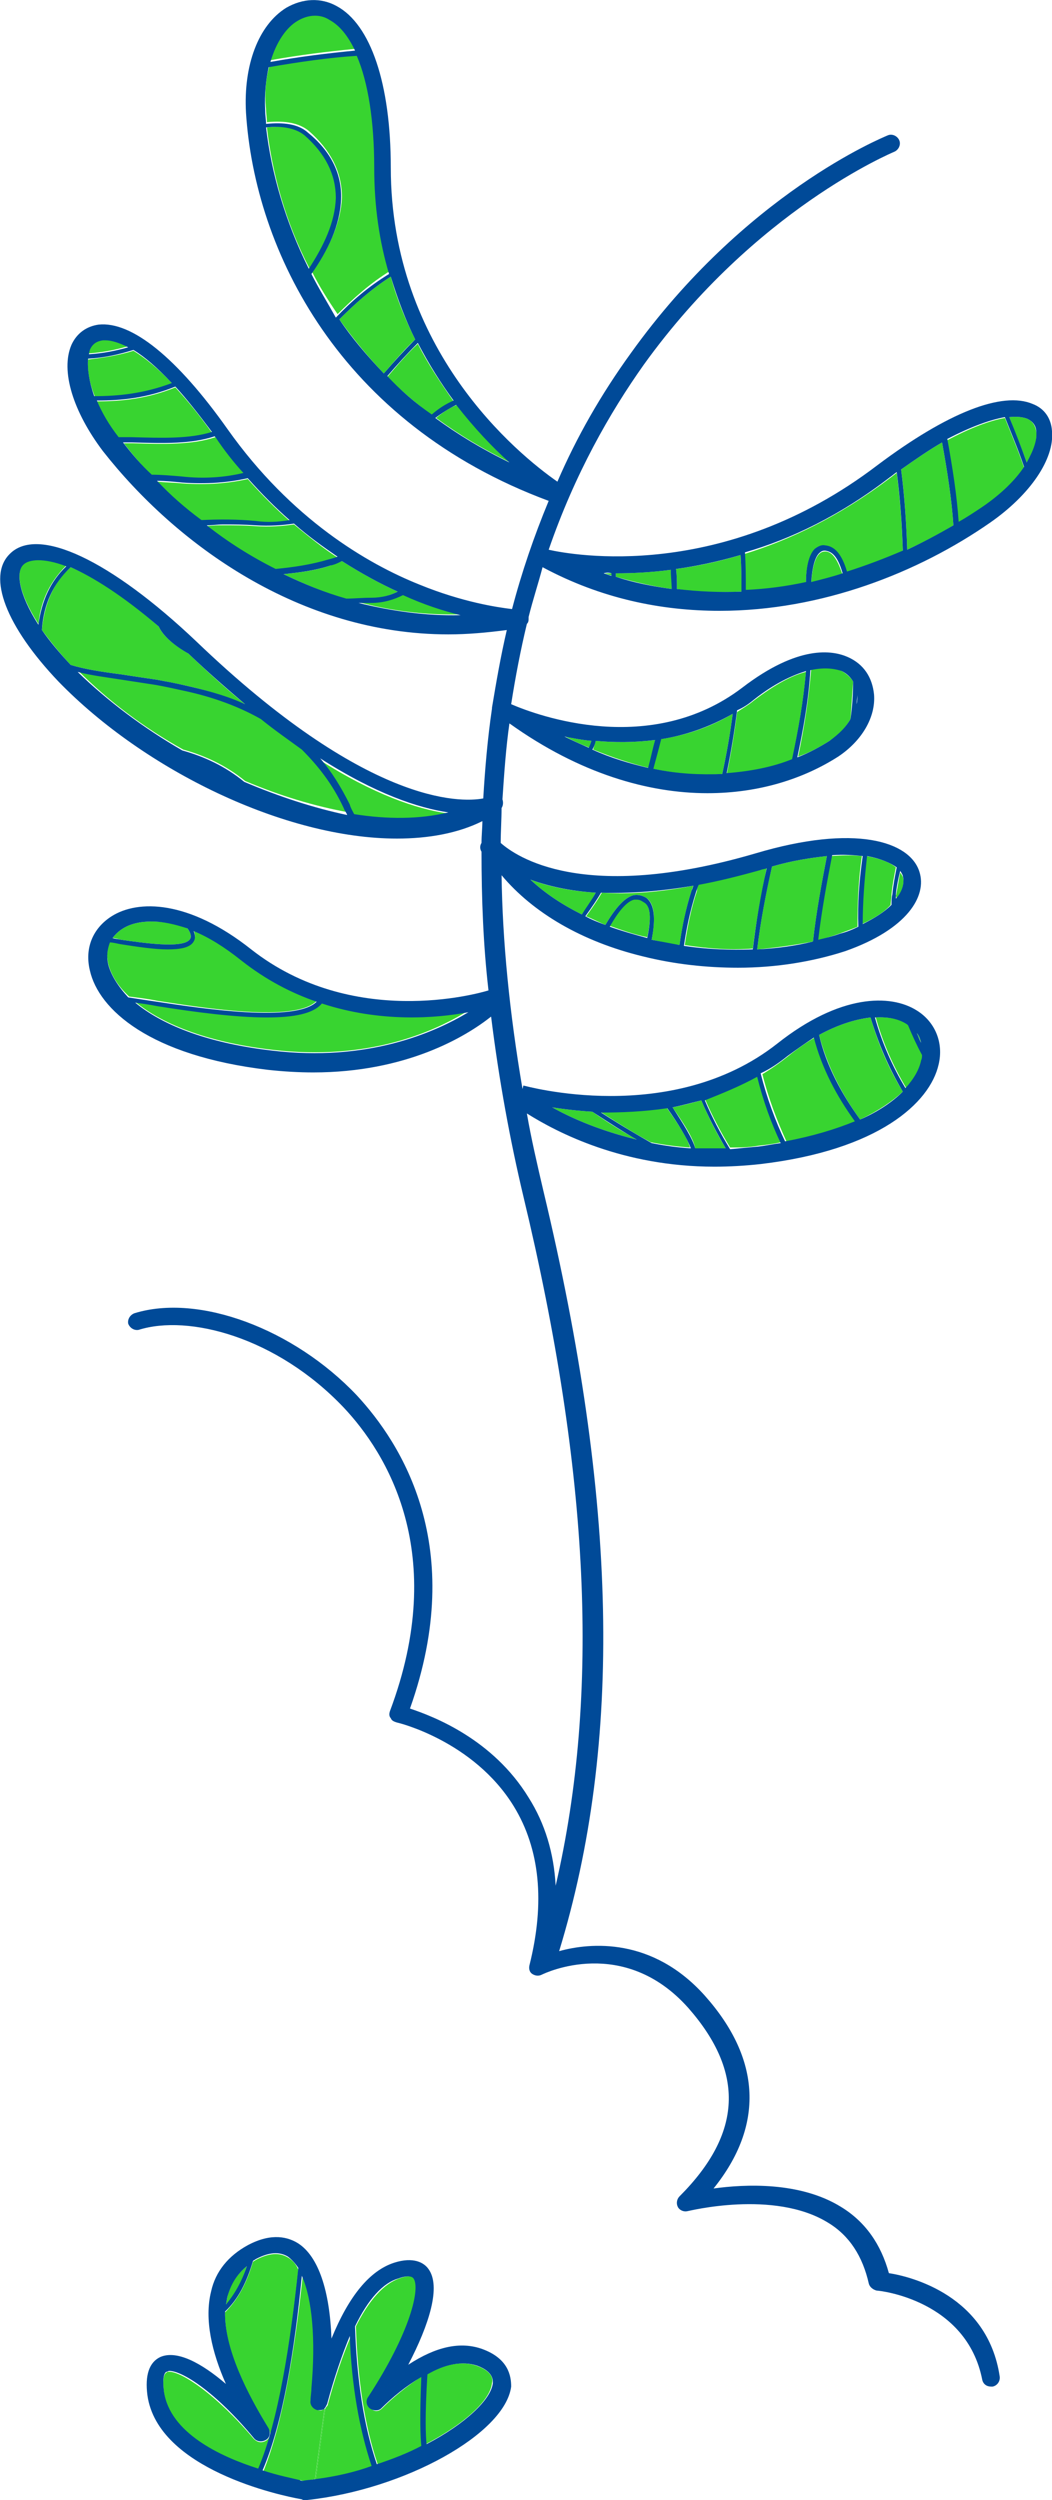 <?xml version="1.0" encoding="utf-8"?>
<!-- Generator: Adobe Illustrator 25.2.0, SVG Export Plug-In . SVG Version: 6.00 Build 0)  -->
<svg version="1.1" id="Layer_1" xmlns="http://www.w3.org/2000/svg" xmlns:xlink="http://www.w3.org/1999/xlink" x="0px" y="0px"
	 viewBox="0 0 120.6 286.5" style="enable-background:new 0 0 120.6 286.5;" xml:space="preserve">
<style type="text/css">
	.st0{fill:#38D430;}
	.st1{fill:#004A98;}
</style>
<path class="st0" d="M35,15.5c-1-0.9-2.5-1.1-4.4-0.9c0.6,5.2,2.1,10.8,4.9,16.2c1.8-2.5,3.1-5.3,3.1-8.1C38.6,20,37.4,17.6,35,15.5
	z"/>
<path class="st0" d="M47.6,38.9c-1.1-2.2-2.1-4.6-2.8-7.2c-2.2,1.4-4.1,3.1-5.9,4.9c1.5,2.1,3.2,4.2,5.1,6.2
	C45.2,41.4,46.4,40,47.6,38.9z"/>
<path class="st0" d="M43,19c0-5.4-0.7-9.8-2-12.8c-3.3,0.3-6.6,0.7-10.1,1.3c-0.4,1.4-0.6,3.1-0.4,5c0,0.5,0.1,1,0.1,1.5
	c2.1-0.2,3.7,0.1,4.8,1c2.5,2.2,3.8,4.7,3.8,7.6c-0.1,2.9-1.5,5.9-3.4,8.6c0.8,1.6,1.8,3.2,2.9,4.8c1.8-1.8,3.8-3.6,6.1-5
	C43.6,27.5,43,23.5,43,19z"/>
<path class="st0" d="M52.4,46.4c-0.8,0.3-1.7,0.9-2.4,1.5c2.6,1.9,5.4,3.6,8.5,5.1C56.6,51.3,54.4,49.1,52.4,46.4z"/>
<path class="st0" d="M47.9,39.4c-1.2,1.1-2.3,2.4-3.5,3.8c1.6,1.6,3.3,3,5.1,4.4c0.8-0.7,1.7-1.2,2.5-1.6
	C50.6,44,49.1,41.8,47.9,39.4z"/>
<path class="st0" d="M37.8,2.2c-0.6-0.3-1.2-0.5-1.7-0.5c-0.8,0-1.5,0.3-2,0.6C32.9,3,31.7,4.6,31,6.9c3.3-0.6,6.6-1,9.7-1.3
	C39.9,4.1,38.9,2.9,37.8,2.2z"/>
<path class="st0" d="M29.3,59.8c1.4,0.1,2.7,0,3.9-0.1c-1.6-1.4-3.2-3-4.8-4.8c-2.2,0.5-4.7,0.7-7.5,0.5c-1-0.1-1.9-0.1-2.9-0.2
	c1.6,1.6,3.3,3.1,5.1,4.6C25,59.6,27.1,59.6,29.3,59.8z"/>
<path class="st0" d="M42.5,69c-0.5,0-1,0-1.4,0c3.7,1,7.6,1.5,11.6,1.4c-1.9-0.5-4.2-1.3-6.6-2.3C45.2,68.6,44,69,42.5,69z"/>
<path class="st0" d="M15.3,40.2c-1.6,0.5-3.4,0.8-5.2,1c-0.1,1.1,0.1,2.6,0.8,4.3c2.8,0,5.7-0.3,8.9-1.5
	C18.1,42.2,16.6,41,15.3,40.2z"/>
<path class="st0" d="M45.6,67.8c-2-0.9-4.2-2.1-6.4-3.5c-0.4,0.2-0.9,0.3-1.3,0.5c-1.7,0.6-3.6,0.8-5.4,1c2.3,1.1,4.7,2.1,7.2,2.9
	c0.8-0.1,1.8-0.1,2.9-0.1C43.8,68.5,44.8,68.2,45.6,67.8z"/>
<path class="st0" d="M24.3,49.6c-1.5-2.1-2.9-3.8-4.2-5.2c-3.2,1.3-6.2,1.6-9,1.6c0.6,1.3,1.4,2.8,2.6,4.3c0.5,0,1,0,1.5,0
	C18.7,50.3,21.7,50.4,24.3,49.6z"/>
<path class="st0" d="M12.1,38.9c-0.1,0-0.2,0-0.3,0c-0.7,0.1-1.2,0.4-1.5,1.1c-0.1,0.1-0.1,0.3-0.2,0.5c1.6-0.1,3.1-0.4,4.5-0.8
	C13.6,39.2,12.8,38.9,12.1,38.9z"/>
<path class="st0" d="M38.7,63.9c-1.7-1.1-3.3-2.4-5-3.8c-1.3,0.2-2.8,0.3-4.4,0.2c-1.2-0.1-2.5-0.1-3.7-0.1c-0.6,0-1.2,0-1.9,0.1
	c2.4,1.9,5.1,3.6,7.9,5.1c2-0.2,4.1-0.4,6.1-1.1C38,64.2,38.3,64.1,38.7,63.9z"/>
<path class="st0" d="M28,54.3c-1.1-1.3-2.2-2.7-3.2-4.1l-0.1-0.1c-2.7,0.9-5.9,0.8-9.5,0.7c-0.3,0-0.7,0-1,0c1,1.3,2.1,2.6,3.3,3.8
	c1.1,0,2.3,0.1,3.4,0.2C23.5,55,25.9,54.8,28,54.3z"/>
<path class="st0" d="M109.3,60.2c-0.2-3-0.7-6.2-1.3-9.5c-1.4,0.8-3,1.9-4.7,3.1c0.4,3,0.6,6.1,0.7,9.2
	C105.9,62.1,107.7,61.2,109.3,60.2z"/>
<path class="st0" d="M85,67.8c0-1.4,0-2.8-0.1-4.2c-2.6,0.8-5.1,1.3-7.4,1.6c0.1,0.8,0.1,1.6,0.1,2.3C80,67.9,82.5,67.9,85,67.8z"/>
<path class="st0" d="M77,67.5c0-0.7,0-1.4-0.1-2.2c-2.3,0.3-4.5,0.4-6.3,0.4c0,0.1,0,0.3,0,0.4C72.7,66.7,74.9,67.2,77,67.5z"/>
<path class="st0" d="M92.4,66.8c0-1.6,0.3-3.1,1-3.8c0.3-0.3,0.7-0.4,1.2-0.4c1.1,0.1,1.9,1,2.5,3c2.2-0.7,4.4-1.5,6.4-2.4
	c-0.1-3-0.3-6-0.7-9c-0.3,0.2-0.5,0.4-0.8,0.6c-5.8,4.4-11.5,7.1-16.7,8.7c0.1,1.4,0.1,2.9,0.1,4.3C87.8,67.6,90.2,67.3,92.4,66.8z"
	/>
<path class="st0" d="M70.1,65.7c-0.3,0-0.6,0-0.8,0c0.3,0.1,0.6,0.2,0.9,0.3C70.1,65.8,70.1,65.7,70.1,65.7z"/>
<path class="st0" d="M112.6,58.2c2.2-1.5,3.8-3.1,4.8-4.6c-0.6-1.8-1.4-3.7-2.2-5.7c-1.7,0.3-3.9,1.1-6.7,2.6
	c0.6,3.3,1.1,6.5,1.3,9.5C110.8,59.3,111.7,58.8,112.6,58.2z"/>
<path class="st0" d="M118.8,49.5c-0.1-0.7-0.4-1.2-1-1.5c-0.5-0.2-1.2-0.3-2.1-0.2c0.7,1.8,1.4,3.5,2,5.2
	C118.6,51.6,118.9,50.4,118.8,49.5z"/>
<path class="st0" d="M94.6,63.2L94.6,63.2c-0.3,0-0.5,0.1-0.7,0.3c-0.5,0.5-0.8,1.7-0.9,3.3c1.2-0.3,2.4-0.6,3.6-0.9
	C95.9,63.7,95.2,63.2,94.6,63.2z"/>
<path class="st0" d="M95.1,84.9c1.1-0.7,1.9-1.6,2.4-2.5c0.1-1.4,0.2-2.9,0.3-4.3c-0.3-0.5-0.8-0.9-1.3-1.2
	c-0.6-0.3-1.7-0.6-3.5-0.2c-0.3,3.4-0.8,6.7-1.5,10C92.7,86.3,94,85.6,95.1,84.9z"/>
<path class="st0" d="M90.8,87.1c0.7-3.3,1.3-6.7,1.6-10.1c-1.6,0.4-3.5,1.4-6,3.3c-0.6,0.5-1.3,0.9-1.9,1.3
	c-0.3,2.4-0.7,4.8-1.2,7.2C86,88.5,88.6,87.9,90.8,87.1z"/>
<path class="st0" d="M67.8,84.9c-1.1-0.1-2.1-0.3-3-0.5c0.9,0.5,1.8,0.9,2.8,1.3C67.6,85.5,67.7,85.2,67.8,84.9z"/>
<path class="st0" d="M98.3,79.6L98.3,79.6c0,0.3,0,0.7-0.1,1C98.3,80.3,98.3,79.9,98.3,79.6z"/>
<path class="st0" d="M75.1,84.8c-2.4,0.3-4.7,0.3-6.8,0.1c-0.1,0.3-0.2,0.7-0.3,1c2.2,0.9,4.3,1.6,6.4,2.1
	C74.6,87,74.9,85.9,75.1,84.8z"/>
<path class="st0" d="M82.8,88.7c0.5-2.3,0.9-4.6,1.2-6.9c-2.7,1.6-5.5,2.5-8.3,2.9c-0.3,1.2-0.6,2.3-0.9,3.4
	C77.6,88.7,80.3,88.9,82.8,88.7z"/>
<path class="st0" d="M18,77.9c1.1,0.2,2,0.4,3,0.6c2.3,0.5,4.7,1.2,7.1,2.2c-2.1-1.7-4.2-3.6-6.5-5.8c-1.7-1-2.9-2-3.4-3.1
	c-4.1-3.6-7.5-5.7-10.1-6.8c-2,1.8-3,4.2-3.3,7.2c0.9,1.2,2,2.6,3.3,4c1.6,0.5,3.6,0.8,5.9,1.1C15.3,77.5,16.6,77.7,18,77.9z"/>
<path class="st0" d="M40,92.3c0.2,0.4,0.4,0.7,0.5,1.1C44.4,94,48,94,51.2,93.2c-3.4-0.5-8.3-2.1-14.7-6.2
	C37.9,88.5,39,90.2,40,92.3z"/>
<path class="st0" d="M34.7,85.8c-1.5-1-3.1-2.2-4.7-3.5c-3.1-1.7-6.3-2.6-9.1-3.3C20,78.8,19,78.6,18,78.4c-1.4-0.2-2.7-0.4-3.9-0.6
	c-1.9-0.3-3.6-0.5-5.1-0.9c3.4,3.4,7.5,6.5,12,9c2.5,0.7,4.9,1.8,7.1,3.6c4,1.7,8,2.9,11.9,3.6c-0.1-0.2-0.3-0.5-0.4-0.8
	C38.2,89.7,36.5,87.5,34.7,85.8z"/>
<path class="st0" d="M4.4,64.1c-0.8,0-1.3,0.2-1.7,0.5c-0.9,0.9-0.6,3.3,1.7,6.9c0.3-2.8,1.4-4.9,3.2-6.7
	C6.3,64.4,5.2,64.1,4.4,64.1z"/>
<path class="st0" d="M93.2,107.9c0.4-3.4,1-6.7,1.6-9.8c-1.8,0.2-3.9,0.5-6.3,1.2c-0.7,3-1.3,6.2-1.7,9.5
	C89,108.6,91.1,108.3,93.2,107.9z"/>
<path class="st0" d="M86.3,108.7c0.4-3.2,1-6.3,1.6-9.3c-0.2,0.1-0.5,0.1-0.7,0.2c-2.6,0.8-4.9,1.3-7.1,1.7
	c-0.1,0.3-0.2,0.5-0.2,0.8c-0.7,2.1-1.1,4.2-1.4,6.2C81,108.7,83.7,108.9,86.3,108.7z"/>
<path class="st0" d="M69.4,106c1-1.7,2.1-3.1,3.2-3.4c0.5-0.1,1,0,1.5,0.3c0.9,0.6,1.1,2.2,0.6,4.8c1.1,0.2,2.1,0.5,3.2,0.6
	c0.3-2,0.7-4.1,1.4-6.3c0.1-0.2,0.1-0.4,0.2-0.5c-4.1,0.8-7.6,1-10.5,0.8c-0.4,0.7-1,1.6-1.8,2.7C67.9,105.3,68.7,105.7,69.4,106z"
	/>
<path class="st0" d="M96.2,107c0.8-0.3,1.4-0.5,2.1-0.8c0-2.6,0.1-5.3,0.5-8.1c-1-0.1-2.2-0.1-3.5,0c-0.6,3.1-1.2,6.3-1.6,9.7
	C94.6,107.5,95.4,107.3,96.2,107z"/>
<path class="st0" d="M102.1,103.7c0-0.4,0.1-0.8,0.1-1.2c0.1-1.1,0.3-2.1,0.5-3.1c-0.7-0.6-1.8-1-3.4-1.3c-0.4,2.7-0.6,5.3-0.5,7.8
	C100.3,105.2,101.4,104.5,102.1,103.7z"/>
<path class="st0" d="M73.8,103.3c-0.3-0.2-0.5-0.3-0.8-0.3c-0.1,0-0.2,0-0.3,0c-0.9,0.2-1.9,1.5-2.8,3.1c1.4,0.5,2.8,1,4.3,1.3
	C74.8,104.7,74.4,103.7,73.8,103.3z"/>
<path class="st0" d="M102.7,103.1c0.8-1,1-1.9,0.8-2.6c-0.1-0.2-0.2-0.4-0.3-0.5c-0.2,0.9-0.3,1.8-0.5,2.7
	C102.8,102.8,102.8,102.9,102.7,103.1z"/>
<path class="st0" d="M68.3,102.3c-3.2-0.2-5.7-0.8-7.5-1.5c1.7,1.6,3.7,2.9,5.9,4C67.3,104,67.8,103.2,68.3,102.3z"/>
<path class="st0" d="M36.9,114.9c-1,1.2-3.3,1.6-6.3,1.6c-3.6,0-8.2-0.6-12.6-1.3c-1-0.2-1.9-0.3-2.5-0.4c2.9,2.4,7.9,4.6,15.7,5.5
	c11,1.3,18.5-2,22.5-4.5C49.9,116.6,43.6,117.1,36.9,114.9z"/>
<path class="st0" d="M36.3,114.7c-2.9-1-5.8-2.5-8.6-4.7c-2-1.6-3.8-2.6-5.5-3.4c0.2,0.5,0.2,0.9,0,1.2c-0.4,0.7-1.5,0.9-3,0.9
	c-1.6,0-3.5-0.3-5.4-0.6c-0.5-0.1-0.9-0.1-1.2-0.2c-0.3,0.7-0.4,1.6-0.2,2.5c0.3,1.2,1,2.5,2.4,3.8c0.7,0.1,1.8,0.2,3.3,0.5
	C23.3,115.5,33.9,117.2,36.3,114.7z"/>
<path class="st0" d="M21.8,107.6c0.2-0.3,0-0.8-0.3-1.2c-1.5-0.6-2.9-0.8-4.1-0.8c-1.4,0-2.5,0.3-3.3,0.8c-0.5,0.3-0.9,0.7-1.2,1.1
	c0.3,0,0.6,0.1,1,0.2C16.1,108,21.1,108.8,21.8,107.6z"/>
<path class="st0" d="M105.7,121.5c0-0.2,0.1-0.4,0.1-0.6c-0.6-1.1-1.1-2.2-1.6-3.4l-0.1-0.1c-0.9-0.6-2.1-0.9-3.7-0.8
	c0.8,2.9,2,5.6,3.5,8.1C104.8,123.6,105.4,122.5,105.7,121.5z"/>
<path class="st0" d="M67.9,127.4c-1.7-0.1-3.3-0.3-4.6-0.5c2.3,1.3,5.6,2.7,9.7,3.7C71.6,129.8,69.9,128.8,67.9,127.4z"/>
<path class="st0" d="M105.1,118.4c0.2,0.4,0.3,0.7,0.5,1.1C105.5,119.1,105.4,118.7,105.1,118.4z"/>
<path class="st0" d="M83.2,131.6c-1.1-1.8-2-3.6-2.8-5.5c-1.1,0.3-2.2,0.6-3.3,0.8c1.4,2,2.4,3.6,2.6,4.7
	C80.8,131.6,82,131.6,83.2,131.6z"/>
<path class="st0" d="M79.1,131.5c-0.3-1.1-1.5-2.9-2.7-4.6c-2.7,0.4-5.3,0.6-7.6,0.5c2.5,1.6,4.3,2.7,5.8,3.5
	C76.1,131.2,77.6,131.4,79.1,131.5z"/>
<path class="st0" d="M86.9,131.3c0.9-0.1,1.8-0.2,2.6-0.4c-1.1-2.3-2-4.8-2.7-7.6c-2,1.1-4,2-6,2.6c0.8,1.9,1.8,3.8,2.9,5.6
	C84.8,131.5,85.8,131.5,86.9,131.3z"/>
<path class="st0" d="M103.5,125.1c-1.6-2.6-2.8-5.4-3.7-8.5c-1.7,0.2-3.7,0.8-5.9,2c0.9,3.5,2.6,6.8,4.7,9.7
	C100.7,127.3,102.3,126.2,103.5,125.1z"/>
<path class="st0" d="M98.1,128.5c-2.1-2.9-3.8-6.1-4.7-9.6c-1,0.6-2,1.3-3,2.1s-2,1.5-3,2.1c0.7,2.8,1.7,5.4,2.8,7.8
	C93.3,130.3,95.9,129.5,98.1,128.5z"/>
<path class="st0" d="M33,258.7c-1-0.6-2.2-0.5-3.7,0.3c-0.1,0.1-0.2,0.1-0.3,0.2c-0.7,2.4-1.7,4.3-3.2,5.8c-0.1,4.3,2.6,9.5,5,13.4
	c0.3,0.4,0.2,1-0.3,1.3s-1,0.2-1.4-0.2c-4.4-5.2-8.3-7.7-9.7-7.7c-0.1,0-0.3,0-0.3,0.1c-0.3,0.1-0.5,0.8-0.3,2.3
	c0.6,4.6,6.4,7.4,10.8,8.9c2.3-5.4,3.7-14.4,4.6-23C33.9,259.4,33.5,259,33,258.7z"/>
<path class="st0" d="M26.1,263.1c-0.1,0.3-0.1,0.6-0.2,1c1.1-1.1,1.8-2.6,2.4-4.4C27.2,260.6,26.4,261.7,26.1,263.1z"/>
<path class="st0" d="M34.7,260.9c-0.9,8.4-2.3,16.9-4.5,22.3c1.9,0.6,3.4,0.9,4.2,1.1l1.5-10.5C36.3,268.2,35.9,263.6,34.7,260.9z"
	/>
<path class="st0" d="M36.5,276.2c-0.5-0.1-0.9-0.6-0.8-1.1c0.1-0.5,0.1-0.9,0.1-1.4l-1.5,10.5c0.2,0,0.3,0.1,0.4,0.1
	c0.5,0,0.9-0.1,1.4-0.2l1.1-8.1C37,276.2,36.8,276.3,36.5,276.2z"/>
<path class="st0" d="M37.6,275.5c0,0.2-0.2,0.3-0.3,0.5l-1.1,8.2c2.3-0.3,4.5-0.9,6.5-1.5c-1.4-4.2-2.2-9.2-2.5-14.9
	C39.3,269.9,38.4,272.5,37.6,275.5z"/>
<path class="st0" d="M54.6,271.1c-1.8-0.6-3.7-0.1-5.7,1c-0.2,4.8-0.2,7-0.1,8c4.4-2.3,7.4-5,7.6-7
	C56.5,272.8,56.6,271.8,54.6,271.1z"/>
<path class="st0" d="M43.8,276c-0.4,0.4-0.9,0.4-1.3,0c-0.4-0.3-0.5-0.9-0.2-1.3c4.9-7.5,6-12.5,5.2-13.6c-0.3-0.4-1.2-0.2-1.7,0
	c-1.8,0.6-3.5,2.5-5,5.5c0.2,6.1,1,11.4,2.5,15.8c1.8-0.6,3.5-1.3,5.1-2.1c-0.1-0.9-0.2-3.1,0-8C46.7,273.4,45.1,274.7,43.8,276z"/>
<path class="st0" d="M37.2,276.1l-1.1,8.1h0.1l1.1-8.2C37.3,276,37.3,276.1,37.2,276.1z"/>
<path class="st1" d="M101.9,260.5c-0.9-3.3-2.7-5.9-5.5-7.6c-4.7-2.9-11-2.6-14.6-2.1c5.8-7.2,5.5-14.8-1-22.1
	c-6-6.7-13.1-6.1-16.7-5.1c7.3-23.9,6.7-51.6-1.8-87.1c-0.7-3-1.4-6-1.9-8.9c3.5,2.2,11,6.1,21.5,6.1c1.7,0,3.5-0.1,5.3-0.3
	c13.5-1.6,19.4-7,20.4-11.4c0.6-2.5-0.4-4.9-2.5-6.2c-3-1.9-8.8-1.9-16,3.8c-12.2,9.6-29,4.8-29.1,4.8l-0.1,0.4
	c-1.5-8.8-2.3-17-2.4-24.5c3.6,4.3,9.2,7.6,16.2,9.3c3.6,0.9,7.3,1.3,10.9,1.3c4.4,0,8.6-0.7,12.3-1.9c7.1-2.5,9.4-6.3,8.5-9.1
	c-1.1-3.5-7.4-5.5-18.8-2.1c-19.8,5.8-27.5,0.3-29.2-1.2c0-1.3,0.1-2.7,0.1-4c0.2-0.3,0.2-0.7,0.1-1l0,0c0.2-3,0.4-5.9,0.8-8.7
	c8.1,5.8,16,8,22.7,8c6,0,11.1-1.7,15-4.2c2.7-1.8,4.3-4.5,4.1-7.1c-0.2-2-1.2-3.5-3-4.3s-5.7-1.4-12.1,3.5
	c-10.5,8-23.5,3.2-26.5,1.9c0.5-3.2,1.1-6.3,1.8-9.2c0.2-0.2,0.2-0.4,0.2-0.7c0,0,0,0,0-0.1c0.5-2,1.1-3.8,1.6-5.7
	c6.7,3.6,13.6,5,20.3,5c11.7,0,22.8-4.4,31-10.1c4.6-3.2,7.4-7.3,7.1-10.5c-0.1-1.5-0.9-2.6-2.2-3.1c-3.5-1.5-9.8,1-17.8,7
	c-17.7,13.5-35,10.3-37.7,9.7c3-8.7,7-15.7,10.9-21.2c12.8-17.8,28.5-24.3,28.7-24.4c0.5-0.2,0.8-0.8,0.6-1.3
	c-0.2-0.5-0.8-0.8-1.3-0.6c-0.7,0.3-16.4,6.7-29.5,25c-3.4,4.7-6.2,9.6-8.4,14.7c-4.6-3.2-19.1-15.1-19.1-36
	c0-9.6-2.3-16.4-6.2-18.5c-1.8-1-3.9-0.9-5.8,0.2c-3.2,2-4.9,6.6-4.6,12c1,15.8,10.7,35.6,34.7,44.5c-1.7,4.1-3.1,8.2-4.2,12.4
	C57,69.6,53,69,48.1,67c-6-2.4-14.7-7.5-22-17.8c-5.8-8.2-11-12.4-14.8-12c-1.4,0.2-2.5,1-3.1,2.3c-1.3,3,0.2,7.7,3.6,12.2
	c8.4,10.7,22.6,21,39.6,21c2.2,0,4.4-0.2,6.7-0.5c-0.7,3-1.2,5.9-1.7,8.9v0.1c-0.5,3.4-0.8,6.9-1,10.3c-2.7,0.5-13.4,0.7-32.9-18
	c-9.8-9.3-18.2-13.3-21.4-10c-2.6,2.6-0.4,8.3,5.6,14.6c9.9,10.2,26,18,38.8,18c3.6,0,7-0.6,9.8-2c0,0.8-0.1,1.6-0.1,2.5
	c-0.2,0.3-0.2,0.7,0,1l0,0c0,5.4,0.2,10.7,0.8,15.9c-1.3,0.4-15.6,4.4-27.2-4.7c-7.2-5.7-13-5.7-16-3.8c-2.2,1.4-3.1,3.7-2.5,6.2
	c1,4.5,6.9,9.8,20.4,11.4c1.8,0.2,3.6,0.3,5.2,0.3c10.7,0,17.5-4.1,20.4-6.4c0.9,7.3,2.2,14.3,3.7,20.6c7.6,31.7,8.8,57,3.7,79
	c-0.2-3.7-1.2-7.1-3.1-10.1c-4.1-6.7-10.9-9.3-13.6-10.2c6.6-18.6-1-30.4-6.1-35.9c-7.2-7.6-18.1-11.7-25.5-9.4
	c-0.5,0.2-0.8,0.7-0.7,1.2c0.2,0.5,0.7,0.8,1.2,0.7c5.7-1.8,15.8,0.8,23.5,8.9c4.9,5.2,12.1,16.7,5.3,34.8c-0.1,0.3-0.1,0.6,0.1,0.8
	c0.1,0.3,0.4,0.4,0.7,0.5c0.1,0,8.8,2.1,13.4,9.6c3,4.9,3.6,11,1.8,18.2c-0.1,0.4,0,0.8,0.3,1s0.7,0.3,1.1,0.1
	c0.4-0.2,9.4-4.5,16.8,3.8c6.5,7.4,6.2,14.4-1,21.6c-0.3,0.3-0.4,0.8-0.2,1.2s0.7,0.6,1.1,0.5c0.1,0,9.9-2.5,16.1,1.3
	c2.5,1.5,4,3.9,4.7,7c0.1,0.4,0.5,0.7,0.9,0.8c0.4,0,10.3,1.1,12.1,10.2c0.1,0.5,0.5,0.8,1,0.8c0.1,0,0.1,0,0.2,0
	c0.5-0.1,0.9-0.6,0.8-1.2C113.2,263.1,104.5,260.9,101.9,260.5z M105.6,119.5c-0.2-0.3-0.3-0.7-0.5-1.1
	C105.4,118.7,105.5,119.1,105.6,119.5z M104,117.4l0.1,0.1c0.5,1.2,1,2.3,1.6,3.4c0,0.2,0,0.4-0.1,0.6c-0.2,1-0.8,2.1-1.8,3.2
	c-1.5-2.5-2.7-5.2-3.5-8.1C101.9,116.5,103.1,116.8,104,117.4z M99.8,116.6c0.9,3,2.1,5.8,3.7,8.5c-1.1,1.1-2.8,2.3-4.9,3.2
	c-2.1-2.9-3.9-6.2-4.7-9.7C96.1,117.4,98.1,116.8,99.8,116.6z M90.3,121c1.1-0.8,2.1-1.5,3-2.1c0.9,3.5,2.6,6.7,4.7,9.6
	c-2.2,0.9-4.8,1.7-8,2.3c-1.1-2.3-2.1-5-2.8-7.8C88.3,122.5,89.3,121.8,90.3,121z M86.8,123.4c0.7,2.8,1.6,5.3,2.7,7.6
	c-0.8,0.1-1.7,0.3-2.6,0.4c-1.1,0.1-2.2,0.2-3.2,0.3c-1.1-1.8-2.1-3.7-2.9-5.6C82.8,125.3,84.8,124.5,86.8,123.4z M80.4,126.1
	c0.8,1.9,1.8,3.8,2.8,5.5c-1.2,0-2.4,0-3.5,0c-0.3-1.1-1.3-2.7-2.6-4.7C78.1,126.7,79.2,126.4,80.4,126.1z M76.5,127
	c1.2,1.7,2.3,3.5,2.7,4.6c-1.6-0.1-3-0.3-4.5-0.6c-1.4-0.8-3.3-1.9-5.8-3.5C71.2,127.5,73.8,127.4,76.5,127z M67.9,127.4
	c2,1.3,3.7,2.4,5.1,3.2c-4.1-1-7.4-2.4-9.7-3.7C64.6,127.1,66.2,127.3,67.9,127.4z M74.2,107.5c-1.5-0.4-2.9-0.8-4.3-1.3
	c0.9-1.6,1.9-2.9,2.8-3.1c0.1,0,0.2,0,0.3,0c0.3,0,0.5,0.1,0.8,0.3C74.4,103.7,74.8,104.7,74.2,107.5z M103.5,100.4
	c0.2,0.7,0,1.7-0.8,2.6c0-0.2,0-0.3,0-0.5c0.1-1,0.3-1.9,0.5-2.7C103.4,100.1,103.5,100.3,103.5,100.4z M102.8,99.4
	c-0.2,1-0.4,2-0.5,3.1c-0.1,0.4-0.1,0.8-0.1,1.2c-0.8,0.8-1.9,1.5-3.3,2.2c0-2.5,0.2-5.1,0.5-7.8C101,98.4,102.1,98.9,102.8,99.4z
	 M98.9,98.1c-0.4,2.8-0.6,5.5-0.5,8.1c-0.6,0.3-1.3,0.6-2.1,0.8c-0.8,0.3-1.7,0.5-2.5,0.7c0.4-3.4,1-6.6,1.6-9.7
	C96.7,97.9,97.9,98,98.9,98.1z M94.8,98.1c-0.6,3.1-1.2,6.3-1.6,9.8c-2,0.5-4.2,0.8-6.4,0.9c0.4-3.3,1-6.4,1.7-9.5
	C90.9,98.6,93,98.3,94.8,98.1z M80.1,101.4c2.2-0.4,4.6-1,7.1-1.7c0.2-0.1,0.5-0.1,0.7-0.2c-0.7,3-1.2,6.1-1.6,9.3
	c-2.6,0.1-5.2,0-7.9-0.4c0.3-2,0.7-4,1.4-6.2C79.9,101.9,80,101.6,80.1,101.4z M79.5,101.5c-0.1,0.2-0.1,0.4-0.2,0.5
	c-0.7,2.2-1.1,4.2-1.4,6.3c-1.1-0.2-2.1-0.4-3.2-0.6c0.5-2.5,0.3-4.1-0.6-4.8c-0.5-0.3-1-0.4-1.5-0.3c-1.1,0.3-2.2,1.7-3.2,3.4
	c-0.8-0.3-1.6-0.6-2.3-1c0.8-1.1,1.4-2,1.8-2.7C71.9,102.4,75.4,102.2,79.5,101.5z M68.3,102.3c-0.5,0.9-1.1,1.7-1.6,2.5
	c-2.2-1.1-4.2-2.4-5.9-4C62.7,101.5,65.2,102.1,68.3,102.3z M98.3,79.6L98.3,79.6c0,0.3,0,0.7-0.1,1.1
	C98.2,80.3,98.3,79.9,98.3,79.6z M96.5,76.9c0.6,0.3,1,0.7,1.3,1.2c0,1.5-0.1,2.9-0.3,4.3c-0.5,0.9-1.3,1.7-2.4,2.5
	c-1.1,0.7-2.4,1.4-3.7,1.9c0.7-3.3,1.3-6.6,1.5-10C94.7,76.4,95.9,76.7,96.5,76.9z M86.4,80.2c2.4-1.9,4.4-2.8,6-3.3
	c-0.3,3.5-0.9,6.8-1.6,10.1c-2.2,0.9-4.8,1.4-7.5,1.6c0.5-2.4,0.9-4.8,1.2-7.2C85.2,81.1,85.8,80.7,86.4,80.2z M84,81.8
	c-0.3,2.3-0.7,4.6-1.2,6.9c-2.5,0.1-5.1,0-7.9-0.6c0.3-1.1,0.6-2.2,0.9-3.4C78.4,84.3,81.2,83.4,84,81.8z M68.3,84.9
	c2.1,0.2,4.4,0.2,6.8-0.1c-0.3,1.1-0.5,2.1-0.8,3.2c-2.1-0.5-4.2-1.1-6.4-2.1C68.1,85.6,68.2,85.3,68.3,84.9z M67.8,84.9
	c-0.1,0.3-0.2,0.6-0.3,0.8c-0.9-0.4-1.8-0.8-2.8-1.3C65.7,84.6,66.7,84.8,67.8,84.9z M93,66.7c0.1-1.6,0.4-2.8,0.9-3.3
	c0.2-0.2,0.4-0.3,0.6-0.3h0.1c0.7,0.1,1.4,0.5,2,2.6C95.4,66.1,94.2,66.4,93,66.7z M117.8,48c0.6,0.3,1,0.8,1,1.5
	c0.1,0.9-0.3,2.1-1.1,3.5c-0.6-1.7-1.3-3.5-2-5.2C116.6,47.7,117.3,47.8,117.8,48z M115.2,47.8c0.8,2,1.6,3.9,2.2,5.7
	c-1,1.5-2.6,3.1-4.8,4.6c-0.9,0.6-1.8,1.2-2.7,1.7c-0.2-3-0.7-6.2-1.3-9.5C111.3,48.9,113.5,48.1,115.2,47.8z M108,50.7
	c0.6,3.3,1.1,6.5,1.3,9.5c-1.7,1-3.4,1.9-5.3,2.8c-0.1-3.1-0.3-6.1-0.7-9.2C105,52.6,106.6,51.5,108,50.7z M102,54.7
	c0.3-0.2,0.5-0.4,0.8-0.6c0.4,3,0.6,6,0.7,9c-2.1,0.9-4.2,1.7-6.4,2.4c-0.6-2-1.4-2.9-2.5-3c-0.4-0.1-0.8,0.1-1.2,0.4
	c-0.7,0.7-1,2.2-1,3.8c-2.3,0.5-4.6,0.8-6.9,0.9c0-1.5,0-2.9-0.1-4.3C90.6,61.8,96.3,59.1,102,54.7z M84.9,63.6
	C85,65,85,66.4,85,67.8c-2.5,0.1-4.9,0-7.4-0.3c0-0.8,0-1.5-0.1-2.3C79.7,64.9,82.2,64.4,84.9,63.6z M76.9,65.3
	c0,0.7,0.1,1.5,0.1,2.2c-2.1-0.3-4.3-0.7-6.4-1.4c0-0.1,0-0.3,0-0.4C72.5,65.7,74.6,65.6,76.9,65.3z M70.1,65.7c0,0.1,0,0.2,0,0.3
	c-0.3-0.1-0.6-0.2-0.9-0.3C69.5,65.6,69.8,65.6,70.1,65.7z M34.1,2.4c0.5-0.3,1.2-0.6,2-0.6c0.5,0,1.1,0.1,1.7,0.5
	c1.1,0.6,2.1,1.8,2.9,3.5c-3.1,0.3-6.4,0.7-9.7,1.3C31.7,4.7,32.9,3.1,34.1,2.4z M30.5,14.6c1.9-0.2,3.4,0.1,4.4,0.9
	c2.4,2.1,3.6,4.5,3.6,7.2c-0.1,2.8-1.4,5.5-3.1,8.1C32.7,25.4,31.1,19.8,30.5,14.6z M35.7,31.4c1.9-2.7,3.3-5.6,3.4-8.6
	c0.1-2.9-1.2-5.5-3.8-7.6c-1.1-1-2.8-1.2-4.8-1c0-0.5-0.1-1-0.1-1.5c-0.1-2,0.1-3.6,0.4-5c3.5-0.6,6.9-1.1,10.1-1.3
	c1.3,3,2,7.5,2,12.8c0,4.5,0.6,8.5,1.7,12.2c-2.3,1.4-4.3,3.1-6.1,5C37.5,34.6,36.5,33,35.7,31.4z M38.9,36.6
	c1.8-1.8,3.7-3.5,5.9-4.9c0.8,2.6,1.7,5,2.8,7.2c-1.2,1.2-2.4,2.5-3.6,3.9C42.1,40.8,40.3,38.7,38.9,36.6z M44.4,43.1
	c1.2-1.4,2.4-2.7,3.5-3.8c1.3,2.5,2.7,4.7,4.1,6.6c-0.9,0.4-1.7,0.9-2.5,1.6C47.6,46.2,45.9,44.7,44.4,43.1z M49.9,47.9
	c0.8-0.6,1.6-1.1,2.4-1.5c2.1,2.7,4.2,4.9,6.1,6.6C55.3,51.5,52.5,49.8,49.9,47.9z M10.3,40.1c0.3-0.7,0.8-1,1.5-1.1
	c0.1,0,0.2,0,0.3,0c0.7,0,1.6,0.3,2.6,0.8c-1.4,0.4-2.9,0.7-4.5,0.8C10.2,40.4,10.3,40.2,10.3,40.1z M10.1,41.1
	c1.9-0.1,3.6-0.5,5.2-1c1.3,0.8,2.7,2,4.4,3.8c-3.2,1.2-6.1,1.5-8.9,1.5C10.2,43.7,10,42.2,10.1,41.1z M11.1,45.9
	c2.9,0,5.8-0.3,9-1.6c1.3,1.4,2.7,3.2,4.2,5.2c-2.6,0.8-5.6,0.7-9.2,0.6c-0.5,0-1,0-1.5,0C12.5,48.7,11.7,47.3,11.1,45.9z
	 M14.1,50.7c0.3,0,0.7,0,1,0c3.7,0.1,6.8,0.2,9.5-0.7l0.1,0.1c1,1.5,2.1,2.9,3.2,4.1c-2.1,0.5-4.5,0.7-7.1,0.4
	c-1.2-0.1-2.3-0.2-3.4-0.2C16.2,53.3,15.1,52,14.1,50.7z M18,55.1c0.9,0,1.9,0.1,2.9,0.2c2.8,0.2,5.3,0,7.5-0.5
	c1.6,1.8,3.2,3.4,4.8,4.8c-1.2,0.2-2.5,0.3-3.9,0.1c-2.1-0.2-4.2-0.2-6.2-0.1C21.2,58.2,19.5,56.7,18,55.1z M23.7,60.2
	c0.6,0,1.2-0.1,1.9-0.1c1.2,0,2.4,0,3.7,0.1c1.6,0.1,3.1,0,4.4-0.2c1.7,1.5,3.4,2.7,5,3.8c-0.3,0.1-0.6,0.2-1,0.3
	c-2,0.6-4,0.9-6.1,1.1C28.8,63.8,26.1,62.1,23.7,60.2z M32.5,65.8c1.8-0.2,3.6-0.4,5.4-1c0.5-0.1,0.9-0.3,1.3-0.5
	c2.2,1.4,4.4,2.6,6.4,3.5c-0.8,0.4-1.8,0.7-3,0.7c-1.1,0-2,0.1-2.9,0.1C37.2,67.9,34.8,66.9,32.5,65.8z M41.1,69.1
	c0.4,0,0.9,0,1.4,0c1.5,0,2.7-0.4,3.7-0.9c2.4,1.1,4.6,1.8,6.6,2.3C48.7,70.6,44.8,70,41.1,69.1z M2.7,64.7c0.3-0.3,0.9-0.5,1.7-0.5
	s1.9,0.2,3.2,0.7c-1.8,1.7-2.8,3.9-3.2,6.7C2.1,68,1.8,65.5,2.7,64.7z M4.8,72.2c0.2-3,1.3-5.3,3.3-7.2c2.5,1.1,5.9,3.2,10.1,6.8
	c0.5,1.1,1.8,2.2,3.4,3.1c2.3,2.2,4.5,4.1,6.5,5.8c-2.4-1.1-4.9-1.7-7.1-2.2c-0.9-0.2-1.9-0.4-3-0.6c-1.4-0.2-2.7-0.4-4-0.6
	c-2.3-0.3-4.3-0.6-5.9-1.1C6.8,74.8,5.7,73.5,4.8,72.2z M28,89.6c-2.2-1.8-4.6-2.9-7.1-3.6c-4.5-2.6-8.6-5.7-12-9
	c1.5,0.4,3.2,0.6,5.1,0.9c1.3,0.2,2.6,0.4,3.9,0.6c1.1,0.2,2,0.4,2.9,0.6c2.9,0.6,6.1,1.6,9.1,3.3c1.6,1.3,3.2,2.4,4.7,3.5
	c1.8,1.8,3.5,3.9,4.8,6.7c0.1,0.3,0.3,0.5,0.4,0.8C36,92.6,32,91.3,28,89.6z M40.6,93.3c-0.2-0.4-0.4-0.7-0.5-1.1
	c-1-2-2.1-3.8-3.4-5.3c6.4,4.1,11.3,5.7,14.7,6.2C48.1,93.9,44.4,93.9,40.6,93.3z M14.1,106.4c0.8-0.5,1.9-0.8,3.3-0.8
	c1.2,0,2.6,0.3,4.1,0.8c0.3,0.4,0.5,0.9,0.3,1.2c-0.7,1.2-5.7,0.4-7.9,0.1c-0.4-0.1-0.8-0.1-1-0.2C13.2,107.1,13.6,106.7,14.1,106.4
	z M12.4,110.5c-0.2-0.9-0.1-1.7,0.2-2.5c0.3,0,0.7,0.1,1.2,0.2c1.9,0.3,3.9,0.6,5.4,0.6s2.6-0.2,3-0.9c0.2-0.3,0.2-0.7,0-1.2
	c1.7,0.7,3.5,1.8,5.5,3.4c2.8,2.2,5.7,3.7,8.6,4.7c-2.4,2.4-13,0.8-18.3,0c-1.4-0.2-2.6-0.4-3.3-0.5C13.5,113,12.7,111.7,12.4,110.5
	z M31.2,120.4c-7.8-0.9-12.8-3.1-15.7-5.5c0.7,0.1,1.5,0.2,2.5,0.4c4.4,0.7,9,1.3,12.6,1.3c3,0,5.3-0.4,6.3-1.6
	c6.7,2.2,13.1,1.7,16.8,1C49.7,118.4,42.1,121.7,31.2,120.4z"/>
<path class="st1" d="M55.3,269.2L55.3,269.2c-2.5-0.9-5.3-0.3-8.5,1.8c2.4-4.6,3.8-9,2.3-11c-0.5-0.7-1.7-1.4-3.9-0.7
	c-2.8,0.9-5.2,3.8-7.2,8.7c-0.2-5.5-1.5-9.4-3.8-10.9c-1.1-0.7-3-1.3-5.8,0.2c-2.2,1.2-3.7,3-4.2,5.3c-0.8,3.2,0.1,7,1.7,10.6
	c-2.8-2.4-5.6-3.9-7.5-3.1c-1.3,0.6-1.8,2.1-1.5,4.4c1.2,8.5,15.3,11.5,17.6,11.9c0.1,0,0.2,0.1,0.3,0.1h0.1c0.1,0,0.2,0,0.3,0
	c11.2-1.2,22.7-7.6,23.4-13C58.6,272.3,58.3,270.3,55.3,269.2z M26.1,263.1c0.4-1.4,1.1-2.5,2.2-3.4c-0.6,1.8-1.4,3.2-2.4,4.4
	C26,263.7,26,263.4,26.1,263.1z M18.8,274.1c-0.2-1.5,0-2.2,0.3-2.3c0.1,0,0.2-0.1,0.3-0.1c1.5,0,5.3,2.4,9.7,7.7
	c0.3,0.4,0.9,0.5,1.4,0.2s0.5-0.9,0.3-1.3c-2.4-3.9-5.1-9.1-5-13.4c1.5-1.4,2.5-3.4,3.2-5.8c0.1-0.1,0.2-0.1,0.3-0.2
	c1.5-0.8,2.7-0.9,3.7-0.3c0.4,0.3,0.8,0.7,1.2,1.3c-0.9,8.6-2.3,17.6-4.6,23C25.2,281.5,19.5,278.8,18.8,274.1z M36.2,284.1
	L36.2,284.1c-0.6,0.1-1,0.1-1.5,0.2c-0.1,0-0.2,0-0.4-0.1c-0.8-0.2-2.4-0.5-4.2-1.1c2.3-5.3,3.7-13.9,4.5-22.3
	c1.2,2.7,1.6,7.3,1.1,12.9c0,0.5-0.1,0.9-0.1,1.4c-0.1,0.5,0.3,1,0.8,1.1c0.3,0,0.5,0,0.7-0.1c0.1,0,0.1-0.1,0.1-0.1
	c0.1-0.1,0.2-0.3,0.3-0.5c0.8-3,1.7-5.6,2.6-7.8c0.2,5.7,1.1,10.7,2.5,14.9C40.7,283.3,38.5,283.8,36.2,284.1z M48.3,280.3
	c-1.5,0.8-3.3,1.5-5.1,2.1c-1.5-4.4-2.3-9.7-2.5-15.8c1.5-3.1,3.2-5,5-5.5c0.5-0.2,1.4-0.4,1.7,0c0.8,1.1-0.3,6.1-5.2,13.6
	c-0.3,0.4-0.2,1,0.2,1.3s1,0.3,1.3,0c1.3-1.3,2.9-2.6,4.6-3.6C48.1,277.2,48.2,279.4,48.3,280.3z M56.5,273.1
	c-0.2,1.9-3.2,4.7-7.6,7c-0.1-1-0.2-3.2,0.1-8c1.9-1.1,3.9-1.6,5.7-1C56.6,271.8,56.5,272.8,56.5,273.1z"/>
</svg>

